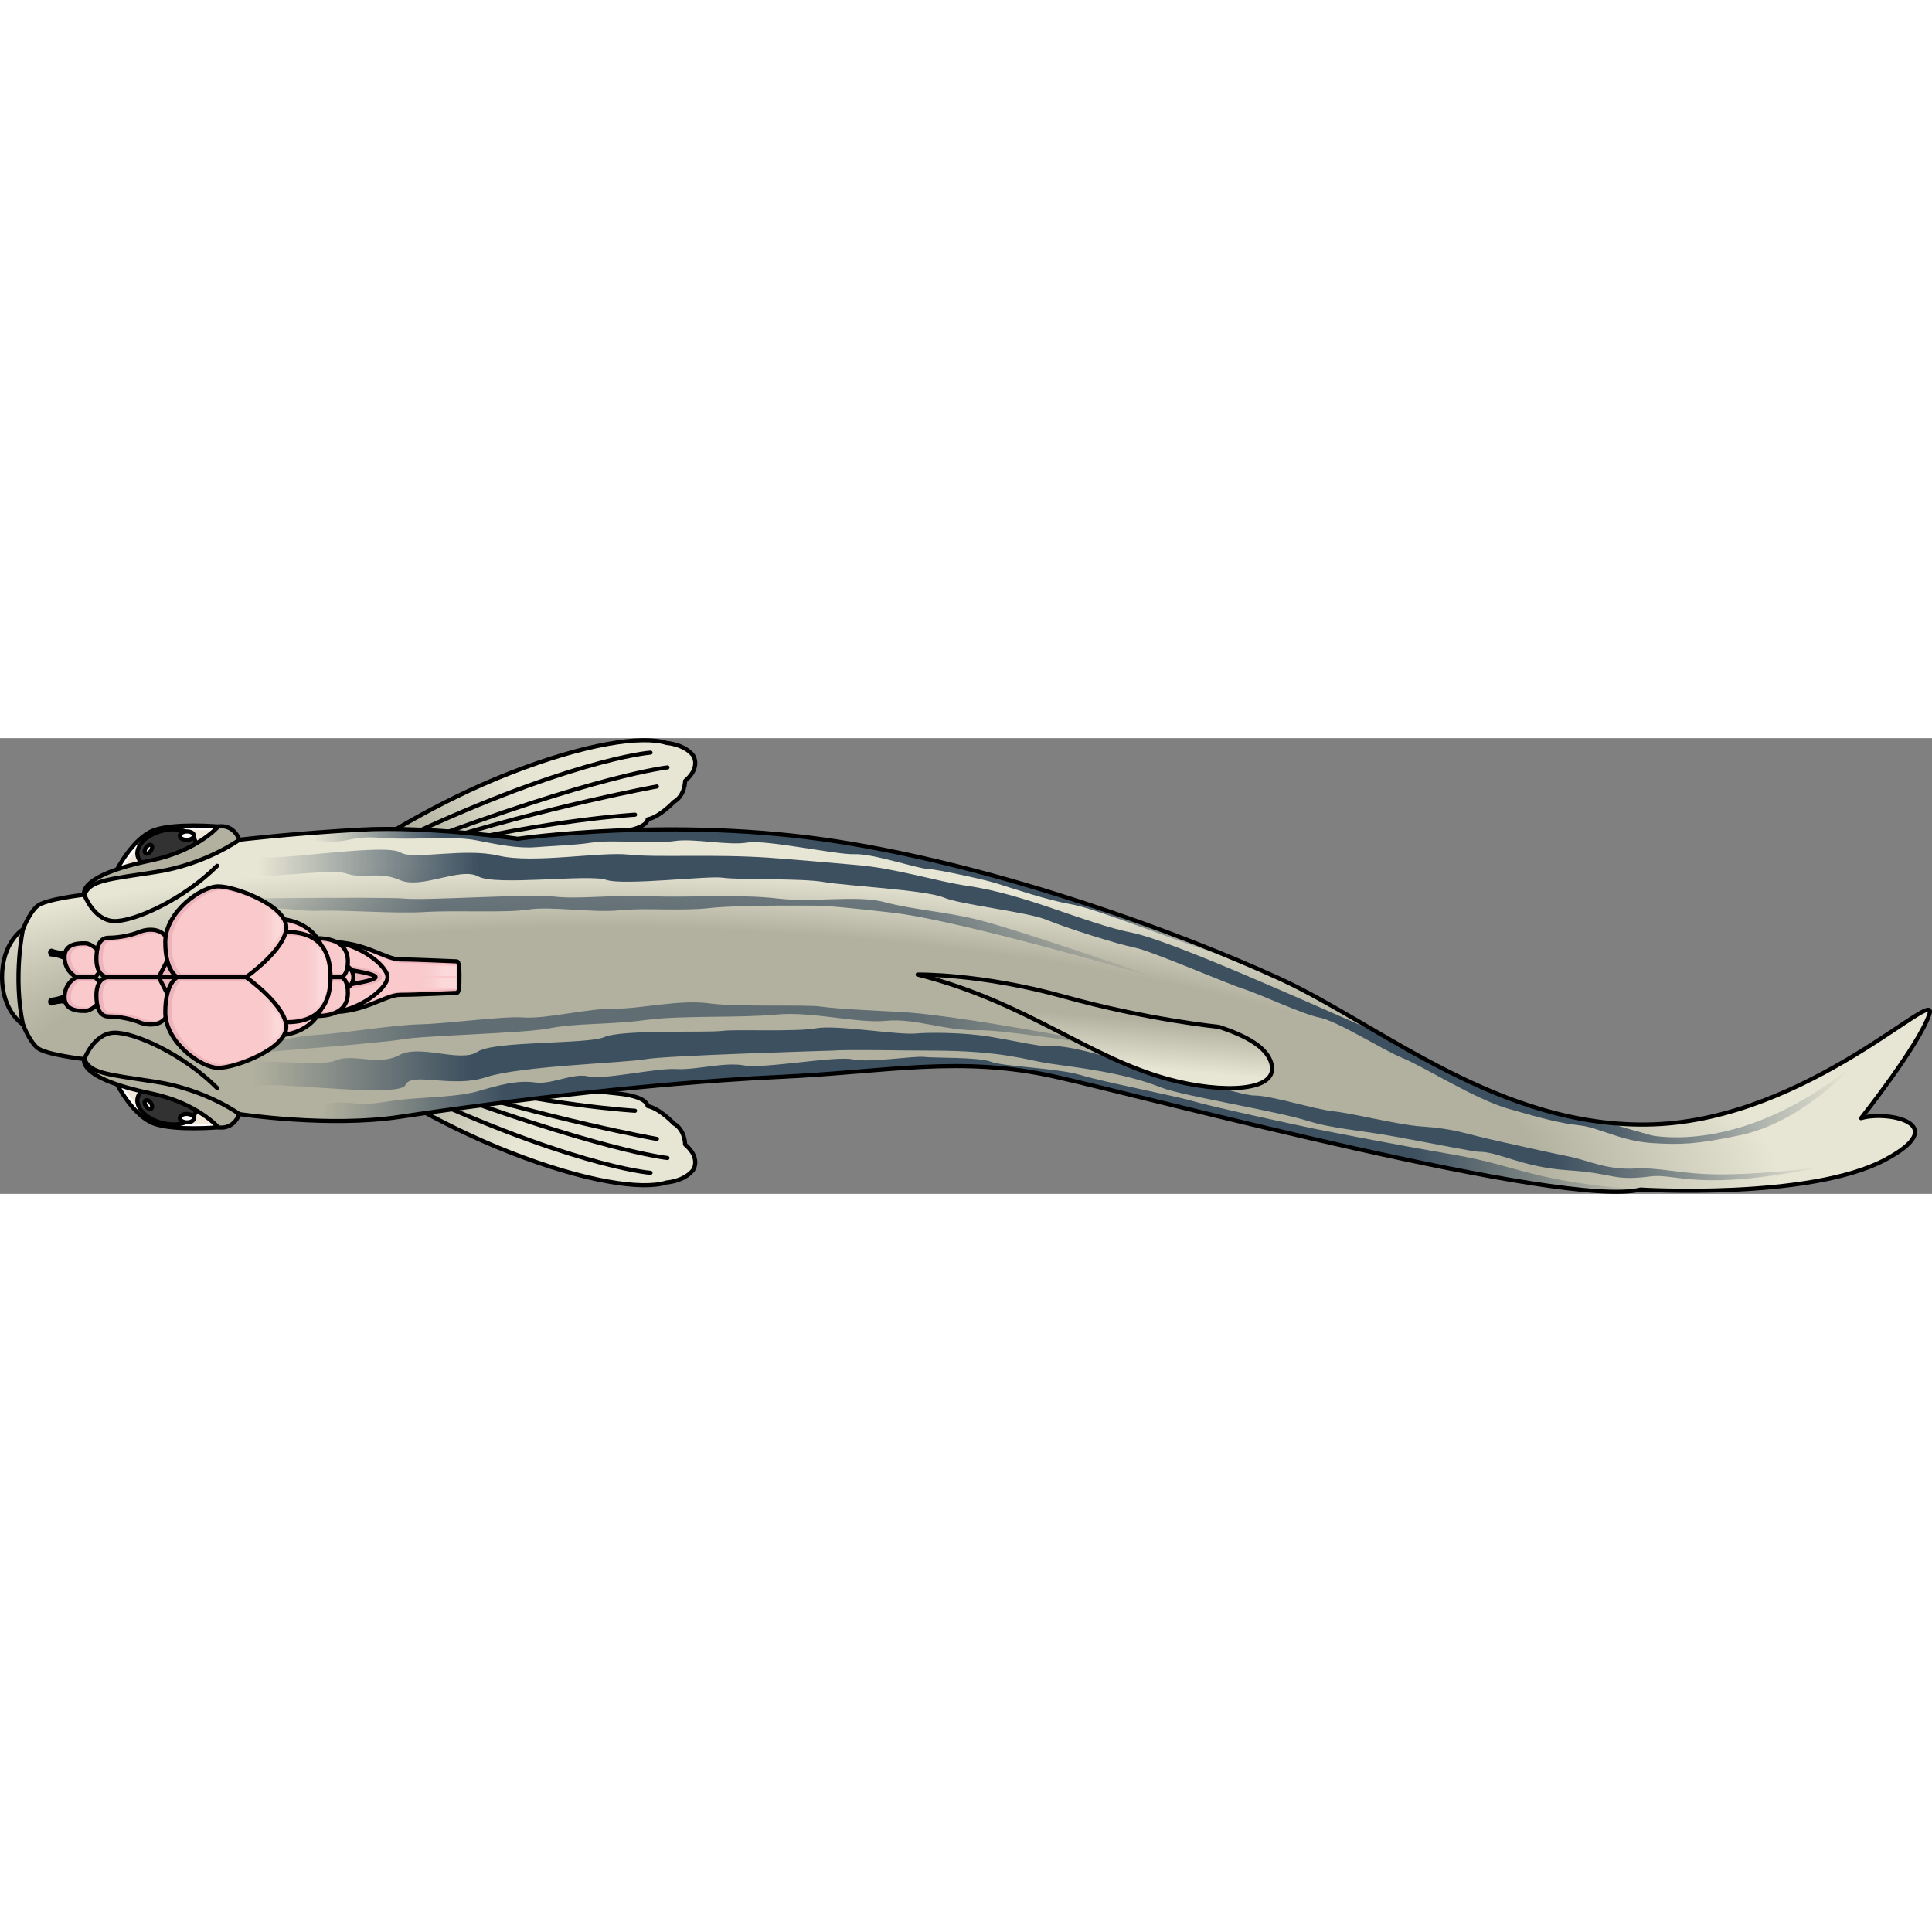 <?xml version="1.0" encoding="utf-8"?>
<!-- Created by: Science Figures, www.sciencefigures.org, Generator: Science Figures Editor -->
<svg version="1.1" id="Camada_1" xmlns="http://www.w3.org/2000/svg" xmlns:xlink="http://www.w3.org/1999/xlink" 
	 width="800px" height="800px" viewBox="0 0 467.848 110.359" enable-background="new 0 0 467.848 110.359"
	 xml:space="preserve">
<rect x="0" y="0" width="467.848" height="110.359" fill="#808080" stroke="none"/>
<g>
	<g>
		<linearGradient id="SVGID_1_" gradientUnits="userSpaceOnUse" x1="105.902" y1="32.81" x2="137.705" y2="14.824">
			<stop  offset="0" style="stop-color:#B2B19F"/>
			<stop  offset="0.74" style="stop-color:#E7E5D4"/>
		</linearGradient>
		<path fill="url(#SVGID_1_)" d="M90.227,25.569c0,0,14.853-9.902,33.242-17.092s32.063-9.194,37.957-7.308
			c0,0,4.126,0.236,6.365,2.947c0,0,2.122,2.829-1.886,6.248c0,0,0,3.536-2.711,5.069c0,0-3.418,3.654-6.365,4.244
			c0,0,0.118,2.122-6.483,2.947s-44.055,3.957-44.055,3.957L90.227,25.569z"/>
		<path fill="none" stroke="#000000" stroke-linecap="round" stroke-linejoin="round" stroke-miterlimit="10" d="M90.227,25.569
			c0,0,14.853-9.902,33.242-17.092s32.063-9.194,37.957-7.308c0,0,4.126,0.236,6.365,2.947c0,0,2.122,2.829-1.886,6.248
			c0,0,0,3.536-2.711,5.069c0,0-3.418,3.654-6.365,4.244c0,0,0.118,2.122-6.483,2.947s-44.055,3.957-44.055,3.957L90.227,25.569z"/>
		<path fill="none" stroke="#000000" stroke-linecap="round" stroke-linejoin="round" stroke-miterlimit="10" d="M157.531,3.511
			c-0.512,0-20.666,1.879-63.365,22.374"/>
		<path fill="none" stroke="#000000" stroke-linecap="round" stroke-linejoin="round" stroke-miterlimit="10" d="M161.63,7.097
			c0,0-16.738,1.708-62.169,18.958"/>
		<path fill="none" stroke="#000000" stroke-linecap="round" stroke-linejoin="round" stroke-miterlimit="10" d="M159.068,11.709
			c0,0-25.79,4.611-56.533,14.347"/>
		<path fill="none" stroke="#000000" stroke-linecap="round" stroke-linejoin="round" stroke-miterlimit="10" d="M153.773,18.541
			c0,0-20.837,1.196-49.018,8.027"/>
	</g>
	<g>
		
			<linearGradient id="SVGID_00000073707470548440011520000015750855641156032674_" gradientUnits="userSpaceOnUse" x1="105.902" y1="485.15" x2="137.705" y2="467.164" gradientTransform="matrix(1 0 0 -1 0 561.107)">
			<stop  offset="0" style="stop-color:#B2B19F"/>
			<stop  offset="0.74" style="stop-color:#E7E5D4"/>
		</linearGradient>
		<path fill="url(#SVGID_00000073707470548440011520000015750855641156032674_)" d="M90.227,83.198c0,0,14.853,9.902,33.242,17.092
			c18.389,7.191,32.063,9.195,37.957,7.308c0,0,4.126-0.236,6.365-2.947c0,0,2.122-2.829-1.886-6.248c0,0,0-3.536-2.711-5.069
			c0,0-3.418-3.654-6.365-4.244c0,0,0.118-2.122-6.483-2.947c-6.601-0.825-44.055-3.957-44.055-3.957L90.227,83.198z"/>
		<path fill="none" stroke="#000000" stroke-linecap="round" stroke-linejoin="round" stroke-miterlimit="10" d="M90.227,83.198
			c0,0,14.853,9.902,33.242,17.092c18.389,7.191,32.063,9.195,37.957,7.308c0,0,4.126-0.236,6.365-2.947
			c0,0,2.122-2.829-1.886-6.248c0,0,0-3.536-2.711-5.069c0,0-3.418-3.654-6.365-4.244c0,0,0.118-2.122-6.483-2.947
			c-6.601-0.825-44.055-3.957-44.055-3.957L90.227,83.198z"/>
		<path fill="none" stroke="#000000" stroke-linecap="round" stroke-linejoin="round" stroke-miterlimit="10" d="M157.531,105.257
			c-0.512,0-20.666-1.879-63.365-22.374"/>
		<path fill="none" stroke="#000000" stroke-linecap="round" stroke-linejoin="round" stroke-miterlimit="10" d="M161.63,101.67
			c0,0-16.738-1.708-62.169-18.958"/>
		<path fill="none" stroke="#000000" stroke-linecap="round" stroke-linejoin="round" stroke-miterlimit="10" d="M159.068,97.058
			c0,0-25.79-4.611-56.533-14.347"/>
		<path fill="none" stroke="#000000" stroke-linecap="round" stroke-linejoin="round" stroke-miterlimit="10" d="M153.773,90.227
			c0,0-20.837-1.196-49.018-8.027"/>
	</g>
	<g>
		<g>
			<path fill="#FFFFFF" stroke="#000000" stroke-linecap="round" stroke-linejoin="round" stroke-miterlimit="10" d="M52.856,21.402
				c0,0-10.583-0.924-15.578,0.895c-4.995,1.819-8.873,9.398-8.873,9.398S44.425,31.297,52.856,21.402z"/>
			<path fill="#F2E8D9" d="M53.458,22.482c0,0-10.583-0.924-15.578,0.895c-4.995,1.819-8.873,9.398-8.873,9.398
				S45.026,32.378,53.458,22.482z"/>
			<path fill="#323232" stroke="#000000" stroke-miterlimit="10" d="M39.174,22.467c-3.847,1.018-6.455,3.775-5.825,6.157
				c0.63,2.383,4.26,3.489,8.108,2.471c3.847-1.018,6.455-3.775,5.825-6.157C46.652,22.556,43.022,21.449,39.174,22.467z"/>
			<path fill="#FFFFFF" stroke="#000000" stroke-linecap="round" stroke-linejoin="round" stroke-miterlimit="10" d="M45.224,22.599
				c-0.947,0.026-1.702,0.504-1.686,1.068c0.015,0.564,0.796,1,1.742,0.974c0.947-0.026,1.702-0.504,1.686-1.068
				S46.171,22.573,45.224,22.599z"/>
			<path fill="#FFFFFF" stroke="#000000" stroke-linecap="round" stroke-linejoin="round" stroke-miterlimit="10" d="M35.352,26.494
				c-0.378,0.545-0.422,1.17-0.097,1.395c0.325,0.225,0.894-0.034,1.273-0.579c0.378-0.545,0.422-1.17,0.097-1.395
				C36.3,25.689,35.73,25.949,35.352,26.494z"/>
		</g>
		<path fill="#B2B19F" stroke="#000000" stroke-linecap="round" stroke-linejoin="round" stroke-miterlimit="10" d="M20.417,37.923
			c0,0-2.032-4.539,16.188-8.314c11.193-2.319,16.251-8.207,16.251-8.207s3.494-0.816,5.112,3.203c0,0-5.933,5.004-13.812,8.287
			S20.417,37.923,20.417,37.923z"/>
	</g>
	<g>
		<g>
			<path fill="#FFFFFF" stroke="#000000" stroke-linecap="round" stroke-linejoin="round" stroke-miterlimit="10" d="M52.856,94.239
				c0,0-10.583,0.924-15.578-0.895c-4.995-1.819-8.873-9.398-8.873-9.398S44.425,84.344,52.856,94.239z"/>
			<path fill="#F2E8D9" d="M53.458,93.159c0,0-10.583,0.924-15.578-0.895c-4.995-1.819-8.873-9.398-8.873-9.398
				S45.026,83.263,53.458,93.159z"/>
			<path fill="#323232" stroke="#000000" stroke-miterlimit="10" d="M39.174,93.174c-3.847-1.018-6.455-3.775-5.825-6.157
				c0.63-2.383,4.26-3.489,8.108-2.471c3.847,1.018,6.455,3.775,5.825,6.157C46.652,93.085,43.022,94.192,39.174,93.174z"/>
			<path fill="#FFFFFF" stroke="#000000" stroke-linecap="round" stroke-linejoin="round" stroke-miterlimit="10" d="M45.224,93.042
				c-0.947-0.026-1.702-0.504-1.686-1.068c0.015-0.564,0.796-1,1.742-0.974c0.947,0.026,1.702,0.504,1.686,1.068
				C46.951,92.632,46.171,93.068,45.224,93.042z"/>
			<path fill="#FFFFFF" stroke="#000000" stroke-linecap="round" stroke-linejoin="round" stroke-miterlimit="10" d="M35.352,89.147
				c-0.378-0.545-0.422-1.17-0.097-1.395c0.325-0.225,0.894,0.034,1.273,0.579c0.378,0.545,0.422,1.17,0.097,1.395
				C36.3,89.952,35.73,89.692,35.352,89.147z"/>
		</g>
		<path fill="#B2B19F" stroke="#000000" stroke-linecap="round" stroke-linejoin="round" stroke-miterlimit="10" d="M20.417,77.718
			c0,0-2.032,4.539,16.188,8.314c11.193,2.319,16.251,8.207,16.251,8.207s3.494,0.816,5.112-3.203c0,0-5.933-5.004-13.812-8.287
			C36.277,79.466,20.417,77.718,20.417,77.718z"/>
	</g>
	<g>
		<g>
			
				<radialGradient id="SVGID_00000131367803923435564540000006749864766373654915_" cx="189.264" cy="92.067" r="385.629" gradientTransform="matrix(0.998 0.066 -0.016 0.245 1.902 57.058)" gradientUnits="userSpaceOnUse">
				<stop  offset="0.473" style="stop-color:#B2B19F"/>
				<stop  offset="0.628" style="stop-color:#E7E5D4"/>
			</radialGradient>
			<path fill="url(#SVGID_00000131367803923435564540000006749864766373654915_)" d="M400.35,93.528
				c-37.043,1.257-66.269-24.244-90.598-35.347S242.481,31.24,202.804,25.036s-77.436-0.66-77.436-0.66s-21.423-3.135-38.033-2.216
				c-16.609,0.919-29.367,2.446-29.367,2.446s-8.184,5.97-20.22,7.807c-12.036,1.837-15.887,2.067-17.331,5.511
				c0,0-9.467,1.05-11.427,2.764c-1.959,1.713-3.429,5.607-3.429,5.607S0.5,49.409,0.5,57.82s5.062,11.526,5.062,11.526
				s1.47,3.894,3.429,5.607c1.959,1.713,11.427,2.764,11.427,2.764c1.444,3.444,5.296,3.674,17.331,5.511
				c12.036,1.837,20.22,7.807,20.22,7.807s21.726,3.292,38.876,0.666c15.528-2.378,56.6-8.036,92.244-9.681
				c25.75-1.189,43.433-5.225,66.618,0c23.186,5.225,123.049,31.954,141.543,27.296c0,0,40.875,2.436,59.235-7.215
				c16.379-8.609,0.37-11.974-5.802-10.075c0,0,13.904-17.529,16.515-25.126C469.809,59.304,438.092,92.248,400.35,93.528z"/>
		</g>
		<g>
			
				<linearGradient id="SVGID_00000054225808331142543560000017242825629085238413_" gradientUnits="userSpaceOnUse" x1="50.335" y1="533.706" x2="284.301" y2="533.706" gradientTransform="matrix(1 -0.033 -0.033 -1 13.877 587.566)">
				<stop  offset="0.013" style="stop-color:#3D5060;stop-opacity:0"/>
				<stop  offset="0.25" style="stop-color:#3D5060;stop-opacity:0.7"/>
				<stop  offset="0.75" style="stop-color:#3D5060;stop-opacity:0.7"/>
				<stop  offset="1" style="stop-color:#3D5060;stop-opacity:0"/>
			</linearGradient>
			<path fill="url(#SVGID_00000054225808331142543560000017242825629085238413_)" d="M216.592,42.331
				c16.999,2.03,64.353,16.001,64.353,16.001s-34.419-11.996-44.59-14.466c-7.69-1.868-15.232-2.307-22.074-4.132
				c-6.842-1.825-17.337,0.176-26.122-0.907c-8.785-1.083-22.062-0.157-30.858-0.55s-17.101,0.789-23.273,0.083
				c-6.171-0.705-30.708,1.009-35.994,0.501c-5.287-0.507-51.817,0.113-51.817,0.113l0.06,1.814c0,0,14.514,0.658,19.339,0.5
				c4.826-0.159,6.61,0.691,12.313,0.504c5.703-0.187,18.031,0.77,25.042,0.313c7.011-0.457,19.771,0.259,25.012-0.595
				c5.242-0.853,15.837,0.842,21.964,0.187s14.745,0.245,21.855-0.54c7.11-0.785,22.885-0.593,26.426-0.58
				C201.769,40.59,216.592,42.331,216.592,42.331z"/>
			
				<linearGradient id="SVGID_00000058553414401360047030000008365510169788811919_" gradientUnits="userSpaceOnUse" x1="57.531" y1="62.638" x2="448.125" y2="62.638">
				<stop  offset="0.013" style="stop-color:#3D5060;stop-opacity:0"/>
				<stop  offset="0.15" style="stop-color:#3D5060"/>
				<stop  offset="0.83" style="stop-color:#3D5060"/>
				<stop  offset="1" style="stop-color:#3D5060;stop-opacity:0"/>
			</linearGradient>
			<path fill="url(#SVGID_00000058553414401360047030000008365510169788811919_)" d="M421.342,96.166
				c15.045-3.141,26.783-16.367,26.783-16.367c-21.492,16.863-39.12,17.634-47.448,16.532c-0.512,0.029-10.237-2.905-10.746-2.976
				c-20.17-2.811-33.789-9.178-51.858-19.504c-4.472-2.288-8.214-4.193-10.083-4.994c-10.298-4.413-44.198-19.794-53.842-21.723
				c-11.442-2.288-25.737-9.336-39.867-11.354c-7.231-1.033-17.314-4.261-26.746-5.046c0,0-15.405-1.37-21.195-1.766
				c-13.66-0.936-27.14-0.008-34.063-0.757c-6.99-0.756-23.111,2.247-31.54,0.252s-20.711,1.118-23.718-0.757
				c-3.523-2.197-27.395,1.606-32.478,1.145s-7.009,3.63-7.009,3.63c2.518,2.525,22.027-1.152,26.283,0.3
				c4.255,1.452,7.806-0.674,13.053,1.606c5.247,2.28,14.606-3.25,18.943-0.889c4.337,2.362,26.716-0.63,30.971,0.822
				c4.256,1.452,24.653-1.057,28.293-0.51c3.64,0.548,19.141,0.093,24.38,1.029c5.002,0.893,24.784,1.942,29.003,3.742
				c4.22,1.801,20.338,3.493,24.994,5.43c4.656,1.937,17.193,5.909,21.25,6.702c4.058,0.793,22.397,8.743,26.318,9.971
				c3.921,1.228,14.142,6.1,18.635,7.029c4.493,0.929,15.014,7.734,20.106,9.808c5.091,2.074,17.451,9.932,25.546,12.245
				c8.232,2.352,12.54,3.505,17.17,3.998c4.63,0.494,10.016,3.795,17.535,4.286C407.082,98.511,410.909,98.344,421.342,96.166z"/>
			
				<linearGradient id="SVGID_00000026154414636536099420000018434768846488547226_" gradientUnits="userSpaceOnUse" x1="73.143" y1="37.895" x2="299.74" y2="37.895">
				<stop  offset="0.013" style="stop-color:#3D5060;stop-opacity:0"/>
				<stop  offset="0.15" style="stop-color:#3D5060"/>
				<stop  offset="0.83" style="stop-color:#3D5060"/>
				<stop  offset="1" style="stop-color:#3D5060;stop-opacity:0"/>
			</linearGradient>
			<path fill="url(#SVGID_00000026154414636536099420000018434768846488547226_)" d="M259.519,40.265
				c7.055,1.234,33.811,12.254,40.221,13.534c-25.06-10.55-62.245-23.338-96.935-28.763c-39.677-6.205-77.436-0.66-77.436-0.66
				s-21.423-3.135-38.032-2.216c-4.692,0.259-9.058,0.567-12.934,0.876c-1.234,0.918-1.762,1.602-0.651,1.626
				c2.667,0.057,6.588,0.889,10.937-0.093c4.35-0.981,6.776-0.311,12.405-0.224c5.628,0.087,13.259-0.597,18.379,0.424
				c5.12,1.02,10.033,1.99,14.186,1.65c3.871-0.317,9.778-0.502,13.66-1.123c4.678-0.748,15.353,0.34,20.022-0.374
				c4.669-0.714,12.854,1.14,17.589,0.374c4.735-0.766,21.796,3.01,26.01,2.807c4.214-0.203,15.215,3.464,17.589,3.555
				c2.374,0.091,13.62,2.538,16.651,3.476C245.672,36.522,253.459,39.204,259.519,40.265z"/>
		</g>
		<g>
			
				<linearGradient id="SVGID_00000031186027471270036450000016241254809999960766_" gradientUnits="userSpaceOnUse" x1="58.877" y1="-48.413" x2="296.523" y2="-48.413" gradientTransform="matrix(0.998 -0.057 0.057 0.998 -10.166 132.376)">
				<stop  offset="0.013" style="stop-color:#3D5060;stop-opacity:0"/>
				<stop  offset="0.25" style="stop-color:#3D5060;stop-opacity:0.7"/>
				<stop  offset="0.75" style="stop-color:#3D5060;stop-opacity:0.7"/>
				<stop  offset="1" style="stop-color:#3D5060;stop-opacity:0"/>
			</linearGradient>
			<path fill="url(#SVGID_00000031186027471270036450000016241254809999960766_)" d="M217.295,66.264
				c17.103,0.754,66.412,10.899,66.412,10.899s-38.878-6.646-46.788-6.435c-7.911,0.211-15.278-2.968-22.325-2.276
				c-7.047,0.691-17.931-2.368-26.74-1.504c-8.809,0.864-22.725,0.127-31.451,1.302c-8.726,1.176-17.103,0.741-23.187,1.994
				c-6.084,1.253-30.675,1.736-35.895,2.713s-51.62,4.512-51.62,4.512l-0.103-1.812c0,0,14.397-1.951,19.217-2.224
				c4.82-0.273,6.522-1.278,12.219-1.601s17.89-2.376,24.914-2.546s19.669-2.022,24.966-1.64c5.297,0.382,15.699-2.252,21.86-2.146
				c6.161,0.106,15.699-2.252,22.787-1.29c7.088,0.963,23.835,0.245,27.331,0.807S217.295,66.264,217.295,66.264z"/>
			
				<linearGradient id="SVGID_00000117637345369728590720000001411301658390618554_" gradientUnits="userSpaceOnUse" x1="56.042" y1="88.562" x2="441.185" y2="88.562">
				<stop  offset="0.013" style="stop-color:#3D5060;stop-opacity:0"/>
				<stop  offset="0.15" style="stop-color:#3D5060"/>
				<stop  offset="0.83" style="stop-color:#3D5060"/>
				<stop  offset="1" style="stop-color:#3D5060;stop-opacity:0"/>
			</linearGradient>
			<path fill="url(#SVGID_00000117637345369728590720000001411301658390618554_)" d="M56.042,79.497c0,0,2.048,5.594,7.07,4.681
				S96.774,87.215,98.2,83.97c1.426-3.245,11.298,0.871,19.516-1.869c8.218-2.739,33.595-3.447,38.617-4.36
				s45.261-2.076,45.261-2.076c3.517-0.306,17.423,0,23.876,0c17.44,0,23.513,2.376,28.319,3.081
				c7.094,1.04,18.271,2.207,27.402,5.86c4.926,1.97,27.712,5.652,35.45,8.071c6.14,1.919,12.515,2.228,21.299,3.838
				c10.043,1.84,18.914,3.646,20.148,3.646c5.022,0,10.266,3.729,21.736,4.493c11.513,0.768,10.486,2.666,19.88,1.473
				c6.341-0.806,11.513,3.838,41.481-2.293c0,0-17.141,2.31-28.432,1.718c-6.605-0.347-12.035-1.644-16.694-1.343
				c-6.908,0.446-11.529-1.983-16.094-2.896s-9.436-2.012-17.654-3.838c-8.218-1.826-9.786-2.878-18.229-3.454
				c-5.485-0.374-16.542-3.189-21.108-3.646s-15.08-3.838-19.189-3.838s-21.604-6.451-25.713-6.908s-18.4-5.475-23.421-5.018
				c-2.4,0.218-7.94-1.124-14.477-2.24c-7.142-1.22-15.85-1.095-18.234-0.856c-4.565,0.457-19.302-2.165-24.324-1.252
				s-19.112,0.176-22.764,0.632s-24.347-0.351-28.456,1.475c-4.109,1.826-26.665,0.844-30.774,3.583
				c-4.109,2.739-13.925-1.934-18.947,0.805s-11.302-0.524-15.411,1.302C77.155,79.886,58.325,76.757,56.042,79.497z"/>
			
				<linearGradient id="SVGID_00000117673557474855908510000001871979022443512503_" gradientUnits="userSpaceOnUse" x1="73.706" y1="93.507" x2="397.25" y2="93.507">
				<stop  offset="0.013" style="stop-color:#3D5060;stop-opacity:0"/>
				<stop  offset="0.15" style="stop-color:#3D5060"/>
				<stop  offset="0.83" style="stop-color:#3D5060"/>
				<stop  offset="1" style="stop-color:#3D5060;stop-opacity:0"/>
			</linearGradient>
			<path fill="url(#SVGID_00000117673557474855908510000001871979022443512503_)" d="M318.368,94.595
				c-4.42-0.884-25.682-5.523-29.513-6.701c-3.83-1.179-21.17-4.517-27.062-6.285c-5.893-1.768-18.857-2.062-21.804-3.241
				c-2.946-1.179-13.848-0.884-16.205-1.179c-2.357-0.295-13.259,1.473-17.384,0.589c-4.125-0.884-21.509,2.357-26.223,1.473
				c-4.714-0.884-11.786,1.179-16.5,0.884c-4.714-0.295-17.384,2.652-21.214,1.768c-3.831-0.884-8.84,2.062-12.964,1.473
				c-4.125-0.589-8.545,0.589-13.553,2.062s-12.67,1.473-18.268,2.062s-7.955,1.473-12.375,0.884
				c-4.419-0.589-8.25,0.589-10.902,0.884c-1.09,0.121-0.808,1.689,0.233,3.284c6.899,0.309,14.962,0.258,22.211-0.852
				c15.528-2.378,56.6-8.036,92.244-9.681c25.75-1.189,43.433-5.225,66.618,0c23.185,5.225,123.04,31.952,141.541,27.297
				c0.001,0,0.001,0,0.002-0.001c-25.82-1.855-29.596-5.737-44.918-8.389C337.011,98.276,322.787,95.479,318.368,94.595z"/>
		</g>
		<g>
			<path fill="none" stroke="#000000" stroke-linecap="round" stroke-linejoin="round" stroke-miterlimit="10" d="M400.35,93.528
				c-37.043,1.257-66.269-24.244-90.598-35.347S242.481,31.24,202.804,25.036s-77.436-0.66-77.436-0.66s-21.423-3.135-38.033-2.216
				c-16.609,0.919-29.367,2.446-29.367,2.446s-8.184,5.97-20.22,7.807c-12.036,1.837-15.887,2.067-17.331,5.511
				c0,0-9.467,1.05-11.427,2.764c-1.959,1.713-3.429,5.607-3.429,5.607S0.5,49.409,0.5,57.82s5.062,11.526,5.062,11.526
				s1.47,3.894,3.429,5.607c1.959,1.713,11.427,2.764,11.427,2.764c1.444,3.444,5.296,3.674,17.331,5.511
				c12.036,1.837,20.22,7.807,20.22,7.807s21.726,3.292,38.876,0.666c15.528-2.378,56.6-8.036,92.244-9.681
				c25.75-1.189,43.433-5.225,66.618,0c23.186,5.225,123.049,31.954,141.543,27.296c0,0,40.921,2.522,59.235-7.215
				c16.589-8.819,0.37-11.974-5.802-10.075c0,0,13.904-17.529,16.515-25.126C469.809,59.304,438.092,92.248,400.35,93.528z"/>
		</g>
		<g>
			<path fill="none" stroke="#000000" stroke-linecap="round" stroke-linejoin="round" stroke-miterlimit="10" d="M20.417,37.923
				c0,0,2.289,6.216,7.187,6.38s16.818-5.225,24.982-13.389"/>
			<path fill="none" stroke="#000000" stroke-linecap="round" stroke-linejoin="round" stroke-miterlimit="10" d="M20.417,77.718
				c0,0,2.289-6.216,7.187-6.38c4.898-0.163,16.818,5.225,24.982,13.389"/>
			<g>
				<path fill="none" stroke="#000000" stroke-linecap="round" stroke-linejoin="round" stroke-miterlimit="10" d="M5.562,46.294
					c0,0-2.449,11.359,0,23.053"/>
			</g>
		</g>
	</g>
	
		<linearGradient id="SVGID_00000108274322211028915020000009847869530722083233_" gradientUnits="userSpaceOnUse" x1="265.252" y1="67.331" x2="263.964" y2="83.1">
		<stop  offset="0" style="stop-color:#B2B19F"/>
		<stop  offset="0.74" style="stop-color:#E7E5D4"/>
	</linearGradient>
	
		<path fill="url(#SVGID_00000108274322211028915020000009847869530722083233_)" stroke="#000000" stroke-linecap="round" stroke-linejoin="round" stroke-miterlimit="10" d="
		M295.137,69.909c8.768,2.863,11.637,5.799,12.594,8.44c2.698,7.443-11.993,7.743-24.857,4.22
		c-19.588-5.364-34.136-18.568-60.65-25.321c0,0,15.245-0.281,35.462,5.345S295.137,69.909,295.137,69.909z"/>
	<g>
		<path fill="#ECB5BC" d="M96.936,62.159c3.691,0,12.992-0.468,13.656-0.468c0.664,0,0.664-2.26,0.664-3.818
			c0-1.558,0-3.818-0.664-3.818c-0.664,0-9.965-0.468-13.656-0.468s-8.415-4.208-16.904-4.208v8.494v8.494
			C88.521,66.367,93.245,62.159,96.936,62.159z"/>
		<path fill="#F9C9CB" d="M81.557,50.266c4.505,0.161,7.891,1.541,10.643,2.663c2.013,0.821,3.752,1.53,5.39,1.53
			c2.572,0,7.911,0.23,11.102,0.367c1.082,0.046,1.783,0.076,2.184,0.091c0.163,0.642,0.163,2.23,0.163,2.956
			c0,0.726,0,2.314-0.163,2.957c-0.401,0.015-1.102,0.044-2.184,0.091c-3.19,0.137-8.53,0.367-11.102,0.367
			c-1.638,0-3.376,0.709-5.39,1.53c-2.752,1.122-6.137,2.502-10.643,2.663l10.104-7.604L81.557,50.266z"/>
		<path fill="none" stroke="#000000" stroke-linecap="round" stroke-linejoin="round" stroke-miterlimit="10" d="M96.936,62.159
			c3.691,0,12.992-0.468,13.656-0.468c0.664,0,0.664-2.26,0.664-3.818c0-1.558,0-3.818-0.664-3.818
			c-0.664,0-9.965-0.468-13.656-0.468s-8.415-4.208-16.904-4.208v8.494v8.494C88.521,66.367,93.245,62.159,96.936,62.159z"/>
		<path fill="#ECB5BC" d="M93.836,57.873c0-2.961-7.677-8.494-13.804-8.494v6.078c0,0,10.925,1.325,10.925,2.416
			c0,1.091-10.925,2.416-10.925,2.416v6.078C86.159,66.367,93.836,60.834,93.836,57.873z"/>
		<path fill="#F9C9CB" d="M81.557,61.059c10.925-1.373,10.925-2.461,10.925-3.186c0-0.725,0.001-1.813-10.925-3.186v-4.4
			c5.803,0.475,12.061,5.48,12.061,7.586c0,2.106-6.258,7.111-12.061,7.586V61.059z"/>
		<path fill="none" stroke="#000000" stroke-linecap="round" stroke-linejoin="round" stroke-miterlimit="10" d="M93.836,57.873
			c0-2.961-7.677-8.494-13.804-8.494v6.078c0,0,10.925,1.325,10.925,2.416c0,1.091-10.925,2.416-10.925,2.416v6.078
			C86.159,66.367,93.836,60.834,93.836,57.873z"/>
		<path fill="#F9C9CB" stroke="#000000" stroke-linecap="round" stroke-linejoin="round" stroke-miterlimit="10" d="M82.468,60.973
			c-1.712,0-3.1-1.388-3.1-3.1c0-1.712,1.388-3.1,3.1-3.1c1.712,0,3.1,1.388,3.1,3.1C85.568,59.585,84.18,60.973,82.468,60.973z"/>
		<g>
			<path fill="#ECB5BC" d="M82.468,57.873c0.96,0,1.772-1.481,1.772-3.818c0-2.338-1.107-5.611-7.677-5.611v9.429
				C76.563,57.873,81.508,57.873,82.468,57.873z"/>
			<path fill="#F9C9CB" d="M78.087,49.337c3.938,0.198,5.934,1.782,5.934,4.718c0,2.06-0.683,2.947-0.9,2.947h-5.034V49.337z"/>
			
				<linearGradient id="SVGID_00000008844395752115568980000016912536014965526196_" gradientUnits="userSpaceOnUse" x1="1833.627" y1="2809.858" x2="1833.627" y2="2812.193" gradientTransform="matrix(0 1 -1 0 2893.656 -1780.145)">
				<stop  offset="0.003" style="stop-color:#FFFFFF;stop-opacity:0.3"/>
				<stop  offset="0.999" style="stop-color:#F9C9CB;stop-opacity:0"/>
			</linearGradient>
			<path fill="url(#SVGID_00000008844395752115568980000016912536014965526196_)" d="M81.428,56.562h1.456
				c0.192,0,0.797-0.785,0.797-2.609c0-1.698-0.759-2.881-2.253-3.549V56.562z"/>
			<path fill="#ECB5BC" d="M82.468,57.873c0.96,0,1.772,1.481,1.772,3.818c0,2.338-1.107,5.611-7.677,5.611v-9.429
				C76.563,57.873,81.508,57.873,82.468,57.873z"/>
			<path fill="#F9C9CB" d="M78.087,58.744h5.034c0.217,0,0.9,0.887,0.9,2.947c0,2.936-1.995,4.52-5.934,4.718V58.744z"/>
			
				<linearGradient id="SVGID_00000116228826660458523990000006975201299767167646_" gradientUnits="userSpaceOnUse" x1="1067.092" y1="2809.858" x2="1067.092" y2="2812.193" gradientTransform="matrix(0 -1 -1 0 2893.656 1129.397)">
				<stop  offset="0.003" style="stop-color:#FFFFFF;stop-opacity:0.3"/>
				<stop  offset="0.999" style="stop-color:#F9C9CB;stop-opacity:0"/>
			</linearGradient>
			<path fill="url(#SVGID_00000116228826660458523990000006975201299767167646_)" d="M81.428,59.226h1.456
				c0.192,0,0.797,0.785,0.797,2.609c0,1.698-0.759,2.881-2.253,3.549V59.226z"/>
		</g>
		<g>
			<path fill="#ECB5BC" stroke="#000000" stroke-linecap="round" stroke-linejoin="round" stroke-miterlimit="10" d="M17.067,51.9
				c0,0-2.544,0.424-4.579-0.424c0,0-0.594,0.042-0.212,0.89c0,0,3.01,0.208,4.621,1.715L17.067,51.9z"/>
			<path fill="#ECB5BC" stroke="#000000" stroke-linecap="round" stroke-linejoin="round" stroke-miterlimit="10" d="M17.067,63.846
				c0,0-2.544-0.424-4.579,0.424c0,0-0.594-0.042-0.212-0.89c0,0,3.01-0.208,4.621-1.715L17.067,63.846z"/>
		</g>
		<g>
			<path fill="#ECB5BC" d="M22.96,57.873h-4.452c0,0-2.883-1.314-2.883-4.876s4.07-3.307,5.13-3.307s3.985,1.738,3.985,4.325
				C24.741,56.601,22.96,57.873,22.96,57.873z"/>
			<path fill="#F9C9CB" d="M17.15,52.997c0-0.691,0.185-1.209,0.565-1.585c0.892-0.882,2.707-0.861,3.482-0.852l0.212,0.002
				c0.602,0,3.114,1.378,3.114,3.453c0,1.637-0.841,2.621-1.227,2.987h-3.92C18.854,56.702,17.15,55.529,17.15,52.997z"/>
			<path fill="#ECB5BC" d="M22.96,57.873h-4.452c0,0-2.883,1.314-2.883,4.876c0,3.561,4.07,3.307,5.13,3.307
				s3.985-1.738,3.985-4.325S22.96,57.873,22.96,57.873z"/>
			<path fill="#F9C9CB" d="M17.15,62.749c0-2.528,1.698-3.701,2.226-4.004h3.918c0.386,0.367,1.228,1.354,1.228,2.987
				c0,2.075-2.511,3.453-3.114,3.453l-0.212,0.002c-0.775,0.009-2.591,0.03-3.482-0.852C17.335,63.958,17.15,63.44,17.15,62.749z"/>
		</g>
		<g>
			<path fill="none" stroke="#000000" stroke-linecap="round" stroke-linejoin="round" stroke-miterlimit="10" d="M22.96,57.873
				h-4.452c0,0-2.883-1.314-2.883-4.876s4.07-3.307,5.13-3.307s3.985,1.738,3.985,4.325C24.741,56.601,22.96,57.873,22.96,57.873z"
				/>
			<path fill="none" stroke="#000000" stroke-linecap="round" stroke-linejoin="round" stroke-miterlimit="10" d="M22.96,57.873
				h-4.452c0,0-2.883,1.314-2.883,4.876c0,3.561,4.07,3.307,5.13,3.307s3.985-1.738,3.985-4.325S22.96,57.873,22.96,57.873z"/>
		</g>
		<g>
			<path fill="none" stroke="#000000" stroke-linecap="round" stroke-linejoin="round" stroke-miterlimit="10" d="M82.468,57.873
				c0.96,0,1.772-1.481,1.772-3.818c0-2.338-1.107-5.611-7.677-5.611v9.429C76.563,57.873,81.508,57.873,82.468,57.873z"/>
			<path fill="none" stroke="#000000" stroke-linecap="round" stroke-linejoin="round" stroke-miterlimit="10" d="M82.468,57.873
				c0.96,0,1.772,1.481,1.772,3.818c0,2.338-1.107,5.611-7.677,5.611v-9.429C76.563,57.873,81.508,57.873,82.468,57.873z"/>
		</g>
		<g>
			<path fill="#ECB5BC" d="M38.435,57.873c0,0-10.26,0-12.083,0c-1.823,0-3.01-1.606-3.01-4.404s0.678-5.13,2.968-5.13
				c2.289,0,5.215-0.489,7.589-1.453c2.374-0.964,7.08-0.956,7.08,4.336C40.979,56.514,38.435,57.873,38.435,57.873z"/>
			<path fill="#F9C9CB" d="M24.866,53.468c0-4.259,1.578-4.259,2.096-4.259c2.578,0,5.611-0.581,7.917-1.517
				c1.268-0.515,3.209-0.68,4.476,0.173c0.933,0.628,1.405,1.757,1.405,3.355c0,3.921-1.45,5.394-1.94,5.78H27.005
				C25.021,57.001,24.866,54.297,24.866,53.468z"/>
			<path fill="#ECB5BC" d="M38.435,57.873c0,0-10.26,0-12.083,0c-1.823,0-3.01,1.606-3.01,4.405s0.678,5.13,2.968,5.13
				c2.289,0,5.215,0.489,7.589,1.453c2.374,0.964,7.08,0.957,7.08-4.336S38.435,57.873,38.435,57.873z"/>
			<path fill="#F9C9CB" d="M24.866,62.277c0-0.829,0.154-3.533,2.139-3.533h11.818c0.476,0.374,1.937,1.844,1.937,5.78
				c0,1.598-0.473,2.727-1.405,3.355c-1.267,0.853-3.208,0.688-4.475,0.173c-2.305-0.936-5.339-1.517-7.917-1.517
				C26.444,66.536,24.866,66.536,24.866,62.277z"/>
		</g>
		<g>
			<path fill="none" stroke="#000000" stroke-linecap="round" stroke-linejoin="round" stroke-miterlimit="10" d="M38.435,57.873
				c0,0-10.26,0-12.083,0c-1.823,0-3.01-1.606-3.01-4.404s0.678-5.13,2.968-5.13c2.289,0,5.215-0.489,7.589-1.453
				c2.374-0.964,7.08-0.956,7.08,4.336C40.979,56.514,38.435,57.873,38.435,57.873z"/>
			<path fill="none" stroke="#000000" stroke-linecap="round" stroke-linejoin="round" stroke-miterlimit="10" d="M38.435,57.873
				c0,0-10.26,0-12.083,0c-1.823,0-3.01,1.606-3.01,4.405s0.678,5.13,2.968,5.13c2.289,0,5.215,0.489,7.589,1.453
				c2.374,0.964,7.08,0.957,7.08-4.336S38.435,57.873,38.435,57.873z"/>
		</g>
		<g>
			<path fill="#ECB5BC" stroke="#000000" stroke-linecap="round" stroke-linejoin="round" stroke-miterlimit="10" d="M38.435,57.873
				c0,0,1.755,0,2.968,0c1.213,0,1.23-1.437,1.23-1.437l-1.784-3.259L38.435,57.873z"/>
			<path fill="#ECB5BC" stroke="#000000" stroke-linecap="round" stroke-linejoin="round" stroke-miterlimit="10" d="M38.435,57.873
				c0,0,1.755,0,2.968,0c1.213,0,1.23,1.437,1.23,1.437l-1.784,3.259L38.435,57.873z"/>
		</g>
		<path fill="#ECB5BC" d="M77.705,50.04c0,0-2.176-6.35-11.625-6.35v6.35H77.705z"/>
		<path fill="#F9C9CB" d="M67.605,44.581c5.685,0.255,8.281,2.981,9.325,4.587h-9.325V44.581z"/>
		<path fill="none" stroke="#000000" stroke-linecap="round" stroke-linejoin="round" stroke-miterlimit="10" d="M77.705,50.04
			c0,0-2.176-6.35-11.625-6.35v6.35H77.705z"/>
		<path fill="#ECB5BC" d="M77.705,65.705c0,0-2.176,6.35-11.625,6.35v-6.35H77.705z"/>
		<path fill="#F9C9CB" d="M67.605,66.577h9.326c-1.043,1.605-3.639,4.332-9.326,4.587V66.577z"/>
		<path fill="none" stroke="#000000" stroke-linecap="round" stroke-linejoin="round" stroke-miterlimit="10" d="M77.705,65.705
			c0,0-2.176,6.35-11.625,6.35v-6.35H77.705z"/>
		<path fill="#ECB5BC" d="M80.032,57.873c0-4.208-1.107-10.91-10.482-10.91H56.854v10.91v10.91H69.55
			C78.925,68.782,80.032,62.081,80.032,57.873z"/>
		<path fill="#F9C9CB" d="M58.378,47.835h11.825c6.467,0,9.61,3.283,9.61,10.038c0,6.755-3.144,10.038-9.61,10.038H58.378V47.835z"
			/>
		
			<linearGradient id="SVGID_00000114792397444230711030000000773891072428117662_" gradientUnits="userSpaceOnUse" x1="1838.018" y1="2816.076" x2="1838.018" y2="2820.53" gradientTransform="matrix(0 1 -1 0 2893.656 -1780.145)">
			<stop  offset="0.003" style="stop-color:#FFFFFF;stop-opacity:0.3"/>
			<stop  offset="0.999" style="stop-color:#F9C9CB;stop-opacity:0"/>
		</linearGradient>
		<path fill="url(#SVGID_00000114792397444230711030000000773891072428117662_)" d="M70.914,48.965c5.739,0,8.529,2.914,8.529,8.908
			s-2.79,8.908-8.529,8.908V48.965z"/>
		<path fill="none" stroke="#000000" stroke-linecap="round" stroke-linejoin="round" stroke-miterlimit="10" d="M80.032,57.873
			c0-4.208-1.107-10.91-10.482-10.91H56.854v10.91v10.91H69.55C78.925,68.782,80.032,62.081,80.032,57.873z"/>
		<path fill="#ECB5BC" d="M59.585,57.873H42.976c0,0-2.953-1.247-2.953-8.494s8.637-13.481,12.844-13.481
			c4.208,0,16.461,4.676,16.461,9.897C69.329,51.015,59.585,57.873,59.585,57.873z"/>
		<path fill="#F9C9CB" d="M41.548,49.379c0-6.644,8.132-12.61,11.973-12.61c4.013,0,15.589,4.589,15.589,9.025
			c0,3.805-6.402,9.225-9.151,11.207H43.862C43.394,56.668,41.548,55,41.548,49.379z"/>
		<path fill="none" stroke="#000000" stroke-linecap="round" stroke-linejoin="round" stroke-miterlimit="10" d="M59.585,57.873
			H42.976c0,0-2.953-1.247-2.953-8.494s8.637-13.481,12.844-13.481c4.208,0,16.461,4.676,16.461,9.897
			C69.329,51.015,59.585,57.873,59.585,57.873z"/>
		<path fill="#ECB5BC" d="M59.585,57.873H42.976c0,0-2.953,1.247-2.953,8.494c0,7.247,8.637,13.481,12.844,13.481
			c4.208,0,16.461-4.675,16.461-9.897C69.329,64.73,59.585,57.873,59.585,57.873z"/>
		<path fill="#F9C9CB" d="M41.548,66.367c0-5.588,1.823-7.269,2.318-7.622h16.092c2.749,1.984,9.151,7.407,9.151,11.207
			c0,4.436-11.577,9.025-15.589,9.025C49.68,78.976,41.548,73.01,41.548,66.367z"/>
		<path fill="none" stroke="#000000" stroke-linecap="round" stroke-linejoin="round" stroke-miterlimit="10" d="M59.585,57.873
			H42.976c0,0-2.953,1.247-2.953,8.494c0,7.247,8.637,13.481,12.844,13.481c4.208,0,16.461-4.675,16.461-9.897
			C69.329,64.73,59.585,57.873,59.585,57.873z"/>
		
			<linearGradient id="SVGID_00000092432168051805860530000015146061706812360836_" gradientUnits="userSpaceOnUse" x1="1848.977" y1="2826.703" x2="1848.977" y2="2831.151" gradientTransform="matrix(0 1 -1 0 2893.656 -1780.145)">
			<stop  offset="0.003" style="stop-color:#FFFFFF;stop-opacity:0.3"/>
			<stop  offset="0.999" style="stop-color:#F9C9CB;stop-opacity:0"/>
		</linearGradient>
		<path fill="url(#SVGID_00000092432168051805860530000015146061706812360836_)" d="M62.231,61.808c0,0,6.233,4.958,6.233,7.933
			c0,2.975-6.611,6.115-6.611,6.115L62.231,61.808z"/>
		
			<linearGradient id="SVGID_00000152964537484907296870000005598615715520224433_" gradientUnits="userSpaceOnUse" x1="979.544" y1="2826.703" x2="979.544" y2="2831.151" gradientTransform="matrix(0 -1 -1 0 2893.656 1026.107)">
			<stop  offset="0.003" style="stop-color:#FFFFFF;stop-opacity:0.3"/>
			<stop  offset="0.999" style="stop-color:#F9C9CB;stop-opacity:0"/>
		</linearGradient>
		<path fill="url(#SVGID_00000152964537484907296870000005598615715520224433_)" d="M62.231,53.587c0,0,6.233-4.958,6.233-7.933
			c0-2.975-6.611-6.115-6.611-6.115L62.231,53.587z"/>
		
			<linearGradient id="SVGID_00000114764291679507864210000013472332463496167600_" gradientUnits="userSpaceOnUse" x1="1836.533" y1="2786.237" x2="1836.533" y2="2793.433" gradientTransform="matrix(0 1 -1 0 2893.656 -1780.145)">
			<stop  offset="0.003" style="stop-color:#FFFFFF;stop-opacity:0.3"/>
			<stop  offset="0.999" style="stop-color:#F9C9CB;stop-opacity:0"/>
		</linearGradient>
		<polygon fill="url(#SVGID_00000114764291679507864210000013472332463496167600_)" points="96.648,57.585 96.648,55.192 
			110.427,55.192 110.427,57.585 		"/>
		
			<linearGradient id="SVGID_00000022530591950649482190000000226807203661642145_" gradientUnits="userSpaceOnUse" x1="1839.43" y1="2786.237" x2="1839.43" y2="2793.433" gradientTransform="matrix(0 1 -1 0 2893.656 -1780.145)">
			<stop  offset="0.003" style="stop-color:#FFFFFF;stop-opacity:0.3"/>
			<stop  offset="0.999" style="stop-color:#F9C9CB;stop-opacity:0"/>
		</linearGradient>
		<polygon fill="url(#SVGID_00000022530591950649482190000000226807203661642145_)" points="96.648,60.481 96.648,58.089 
			110.427,58.089 110.427,60.481 		"/>
	</g>
</g>
</svg>